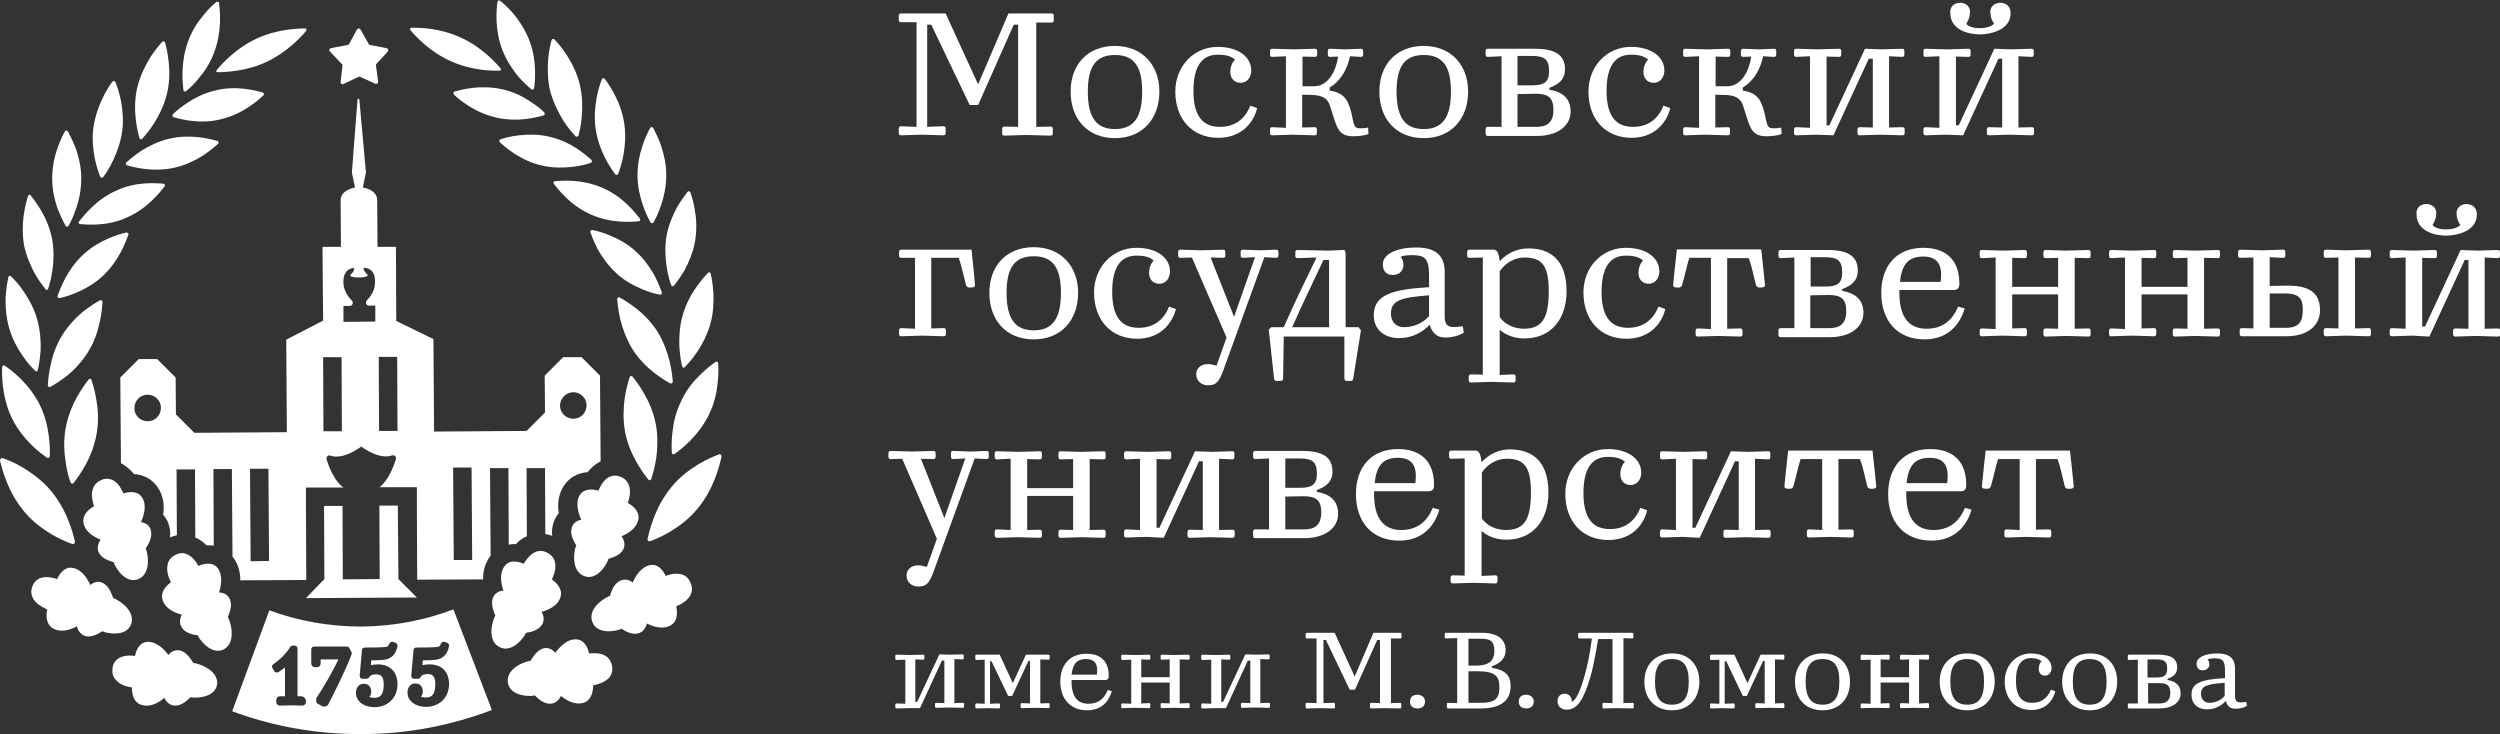 <?xml version="1.0" encoding="UTF-8"?> <!-- Generator: Adobe Illustrator 26.0.2, SVG Export Plug-In . SVG Version: 6.00 Build 0) --> <svg xmlns="http://www.w3.org/2000/svg" xmlns:xlink="http://www.w3.org/1999/xlink" id="Layer_1" x="0px" y="0px" viewBox="0 0 800 235" style="enable-background:new 0 0 800 235;" xml:space="preserve"><rect x="0" y="0" width="800" height="235" fill="#333333" stroke="none"/> <style type="text/css"> .st0{fill:#FFFFFF;} </style> <g> <path class="st0" d="M298,7.9h-1.3v32.7l5.1-0.2c0.6,0,0.8,0.2,0.8,0.8v1.3c0,0.6-0.2,0.8-0.8,0.8l-6.7-0.2l-6.7,0.2 c-0.6,0-0.8-0.2-0.8-0.8v-1.3c0-0.6,0.2-0.8,0.8-0.8l4.9,0.2V7.1h-4.9c-0.6,0-0.8-0.2-0.8-0.8V5.1c0-0.6,0.2-0.8,0.9-0.8h14.1 l10.4,22.7l9.7-22.7h13.7c0.6,0,0.8,0.2,0.8,0.8v1.3c0,0.6-0.2,0.8-0.8,0.8h-4.8v33.4l4.5-0.1c0.6,0,0.8,0.2,0.8,0.8v1.3 c0,0.6-0.2,0.8-0.8,0.8l-7.6-0.2l-7,0.2c-0.6,0-0.8-0.2-0.8-0.8v-1.3c0-0.6,0.2-0.8,0.8-0.8l4.3,0.1V7.9h-1.4L313,33.6h-2.7 L298,7.9z"></path> <path class="st0" d="M371,29.3c0,8.7-5.4,14.9-14.2,14.9c-8.9,0-14.2-6.2-14.2-14.9c0-8.5,5.3-14.6,14.2-14.6 C365.6,14.7,371,20.9,371,29.3z M356.8,41.3c5.9,0,8.7-3.6,8.7-12c0-8.3-2.8-11.7-8.7-11.7c-5.9,0-8.7,3.4-8.7,11.7 C348.1,37.7,350.9,41.3,356.8,41.3z"></path> <path class="st0" d="M389.9,44.1c-8.3,0-13.8-5.9-13.8-14.8c0-8.1,5.9-14.3,13.6-14.3c6.4,0,10.7,3.1,10.7,7.6 c0,1.8-1.1,3.9-3.4,3.9c-2.1,0-3.3-1.5-3.3-3.5c0-1.4,0.5-3,1.5-3.9c-1-0.9-2.4-1.6-5.5-1.6c-4.8,0-7.8,3.3-7.8,11.6 c0,8.2,3.1,11.5,8.5,11.5c4.6,0,8-2.4,9.7-6.8l2.2,0.8C400.9,40.1,396.5,44.1,389.9,44.1z"></path> <path class="st0" d="M428.2,41.2c-0.6-1-1.3-3.1-2-5.4c-0.8-2.4-0.9-5.1-5.9-5.4l-3.6-0.1v10.5l3.9-0.1c0.6,0,0.8,0.2,0.8,0.8v1 c0,0.6-0.2,0.8-0.8,0.8l-7-0.2l-6.4,0.2c-0.6,0-0.8-0.2-0.8-0.8v-1c0-0.6,0.2-0.8,0.8-0.8l4.3,0.2V18l-4.3,0.2 c-0.6,0-0.8-0.2-0.8-0.8v-1c0-0.6,0.2-0.8,0.8-0.8l6.8,0.2l6.7-0.2c0.6,0,0.8,0.2,0.8,0.8v1c0,0.6-0.2,0.8-0.8,0.8l-3.9-0.1v9.5 h3.7c4.7,0,7.1-5.2,7.7-9.5l-2.5,0.1c-0.6,0-0.8-0.2-0.8-0.8v-1c0-0.6,0.2-0.8,0.8-0.8l4.9,0.2l4.8-0.2c0.6,0,0.8,0.2,0.8,0.8v1 c0,0.6-0.2,0.8-0.8,0.8l-3.4-0.2c-0.8,3.9-2.9,7.9-6.5,10V29c3.2,0.4,5,1.9,5.9,4c1.9,4.3,1.2,7.8,3.2,8c0.5,0.1,2.2,0.1,3.2-0.2 l0.1,2.1c-1.3,0.5-3.2,0.7-4.9,0.7C430.1,43.6,429,42.5,428.2,41.2z"></path> <path class="st0" d="M469.8,29.3c0,8.7-5.4,14.9-14.2,14.9c-8.9,0-14.2-6.2-14.2-14.9c0-8.5,5.3-14.6,14.2-14.6 C464.4,14.7,469.8,20.9,469.8,29.3z M455.6,41.3c5.9,0,8.7-3.6,8.7-12c0-8.3-2.8-11.7-8.7-11.7c-5.9,0-8.7,3.4-8.7,11.7 C446.9,37.7,449.7,41.3,455.6,41.3z"></path> <path class="st0" d="M475.4,41.4c0-0.6,0.2-0.8,0.8-0.8h4.3V18l-4.3,0.2c-0.6,0-0.8-0.2-0.8-0.8v-1c0-0.6,0.2-0.8,0.8-0.8h14.9 c6.6,0,9.7,2,9.7,6.6c0,3.1-1.9,4.8-5,5.9v0.6c4.3,0.7,6.8,2.9,6.8,7c0,4.6-4.2,7.8-10.8,7.8h-15.6c-0.6,0-0.8-0.2-0.8-0.8V41.4z M490.7,27.3c3.1-0.1,5-0.8,5-4.5c0-3.8-1.4-4.9-5.6-4.9h-4.5v9.4L490.7,27.3z M491.7,40.6c3.1,0,5.4-1.2,5.4-5.4 c0-3.9-1.6-5.2-5.6-5.2l-5.9,0.1v10.5H491.7z"></path> <path class="st0" d="M522.1,44.1c-8.3,0-13.8-5.9-13.8-14.8c0-8.1,5.9-14.3,13.6-14.3c6.4,0,10.7,3.1,10.7,7.6 c0,1.8-1.1,3.9-3.4,3.9c-2.1,0-3.3-1.5-3.3-3.5c0-1.4,0.5-3,1.5-3.9c-1-0.9-2.4-1.6-5.5-1.6c-4.8,0-7.8,3.3-7.8,11.6 c0,8.2,3.1,11.5,8.5,11.5c4.6,0,8-2.4,9.7-6.8l2.2,0.8C533.1,40.1,528.7,44.1,522.1,44.1z"></path> <path class="st0" d="M560.4,41.2c-0.6-1-1.3-3.1-2-5.4c-0.8-2.4-0.9-5.1-5.9-5.4l-3.6-0.1v10.5l3.9-0.1c0.6,0,0.8,0.2,0.8,0.8v1 c0,0.6-0.2,0.8-0.8,0.8l-7-0.2l-6.4,0.2c-0.6,0-0.8-0.2-0.8-0.8v-1c0-0.6,0.2-0.8,0.8-0.8l4.3,0.2V18l-4.3,0.2 c-0.6,0-0.8-0.2-0.8-0.8v-1c0-0.6,0.2-0.8,0.8-0.8l6.8,0.2l6.7-0.2c0.6,0,0.8,0.2,0.8,0.8v1c0,0.6-0.2,0.8-0.8,0.8l-3.9-0.1v9.5 h3.7c4.7,0,7.1-5.2,7.7-9.5l-2.5,0.1c-0.6,0-0.8-0.2-0.8-0.8v-1c0-0.6,0.2-0.8,0.8-0.8l4.9,0.2l4.8-0.2c0.6,0,0.8,0.2,0.8,0.8v1 c0,0.6-0.2,0.8-0.8,0.8l-3.4-0.2c-0.8,3.9-2.9,7.9-6.5,10V29c3.2,0.4,5,1.9,5.9,4c1.9,4.3,1.2,7.8,3.2,8c0.5,0.1,2.2,0.1,3.2-0.2 l0.1,2.1c-1.3,0.5-3.2,0.7-4.9,0.7C562.3,43.6,561.2,42.5,560.4,41.2z"></path> <path class="st0" d="M581.3,43.1l-6.4,0.2c-0.6,0-0.8-0.2-0.8-0.8v-1c0-0.6,0.2-0.8,0.8-0.8l4.3,0.2V18l-4.3,0.2 c-0.6,0-0.8-0.2-0.8-0.8v-1c0-0.6,0.2-0.8,0.8-0.8l6.8,0.2l6.7-0.2c0.6,0,0.8,0.2,0.8,0.8v1c0,0.6-0.2,0.8-0.8,0.8l-3.9-0.1v22h0.9 l11.4-24.5l5.4,0.2l6.4-0.2c0.6,0,0.8,0.2,0.8,0.8v1c0,0.6-0.2,0.8-0.8,0.8l-4.1-0.2v22.8l4.2-0.1c0.6,0,0.8,0.2,0.8,0.8v1 c0,0.6-0.2,0.8-0.8,0.8l-7.1-0.2l-6.4,0.2c-0.6,0-0.8-0.2-0.8-0.8v-1c0-0.6,0.2-0.8,0.8-0.8l4.1,0.1v-22H598l-11.3,24.5L581.3,43.1 z"></path> <path class="st0" d="M622.7,43.1l-6.4,0.2c-0.6,0-0.8-0.2-0.8-0.8v-1c0-0.6,0.2-0.8,0.8-0.8l4.3,0.2V18l-4.3,0.2 c-0.6,0-0.8-0.2-0.8-0.8v-1c0-0.6,0.2-0.8,0.8-0.8l6.8,0.2l6.7-0.2c0.6,0,0.8,0.2,0.8,0.8v1c0,0.6-0.2,0.8-0.8,0.8l-3.9-0.1v22h0.9 l11.4-24.5l5.4,0.2l6.4-0.2c0.6,0,0.8,0.2,0.8,0.8v1c0,0.6-0.2,0.8-0.8,0.8l-4.1-0.2v22.8l4.2-0.1c0.6,0,0.8,0.2,0.8,0.8v1 c0,0.6-0.2,0.8-0.8,0.8l-7.1-0.2l-6.4,0.2c-0.6,0-0.8-0.2-0.8-0.8v-1c0-0.6,0.2-0.8,0.8-0.8l4.1,0.1v-22h-1.2l-11.3,24.5 L622.7,43.1z M627.3,0.9c1.9,0,3.1,1.3,3.1,2.8c0,1.7-0.4,2.6-1.2,3.9c0.6,0.8,2,1.4,4.3,1.4c2.6,0,3.9-0.7,4.6-1.4 c-0.8-1.3-1.2-2.2-1.2-3.9c0-1.4,1.2-2.8,3.1-2.8c2.4,0,3.4,1.6,3.4,3.3c0,5.4-6.4,6.8-9.9,6.8c-3.5,0-9.4-1.4-9.4-6.8 C623.9,2.6,624.9,0.9,627.3,0.9z"></path> <path class="st0" d="M312,91.2c0,0.4-0.2,0.8-1.1,0.8h-0.8c-0.6,0-0.9-0.4-1-0.9c-0.9-3.5-1.5-6.3-2.3-8.6H298v22.6l3.9-0.1 c0.6,0,0.8,0.2,0.8,0.8v1c0,0.6-0.2,0.8-0.8,0.8l-7-0.2l-6.4,0.2c-0.6,0-0.8-0.2-0.8-0.8v-1c0-0.6,0.2-0.8,0.8-0.8l4.3,0.2V82.5 h-4.3c-0.6,0-0.8-0.2-0.8-0.8v-1c0-0.6,0.2-0.8,0.8-0.8h22.4C311.2,82.9,312,90.6,312,91.2z"></path> <path class="st0" d="M345,93.7c0,8.7-5.4,14.9-14.2,14.9c-8.9,0-14.2-6.2-14.2-14.9c0-8.5,5.3-14.6,14.2-14.6 C339.6,79.1,345,85.3,345,93.7z M330.8,105.7c5.9,0,8.7-3.6,8.7-12c0-8.3-2.8-11.7-8.7-11.7c-5.9,0-8.7,3.4-8.7,11.7 C322.1,102.1,324.9,105.7,330.8,105.7z"></path> <path class="st0" d="M363.9,108.4c-8.3,0-13.8-5.9-13.8-14.8c0-8.1,5.9-14.3,13.6-14.3c6.4,0,10.7,3.1,10.7,7.6 c0,1.8-1.1,3.9-3.4,3.9c-2.1,0-3.3-1.5-3.3-3.5c0-1.4,0.5-3,1.5-3.9c-1-0.9-2.4-1.6-5.5-1.6c-4.8,0-7.8,3.3-7.8,11.6 c0,8.2,3.1,11.5,8.5,11.5c4.6,0,8-2.4,9.7-6.8l2.2,0.8C374.8,104.5,370.4,108.4,363.9,108.4z"></path> <path class="st0" d="M382.8,119.8c0-2.1,1.6-3.3,3.8-3.3c0.5,0,1.2,0.1,2.7,0.5l3.2-9l-11.1-25.6l-3.6,0.1c-0.6,0-0.8-0.2-0.8-0.8 v-1c0-0.6,0.2-0.8,0.8-0.8l6.8,0.2l6.7-0.2c0.6,0,0.8,0.2,0.8,0.8v1c0,0.6-0.2,0.8-0.8,0.8l-3.9-0.1l7.5,19l6.7-19.1l-3.8,0.2 c-0.6,0-0.8-0.2-0.8-0.8v-1c0-0.6,0.2-0.8,0.8-0.8l5.4,0.2l5.1-0.2c0.6,0,0.8,0.2,0.8,0.8v1c0,0.6-0.2,0.8-0.8,0.8l-3.7-0.2 l-13,35.8c-1.3,3.5-2,5.2-5.1,5.2C384.6,123.3,382.8,122,382.8,119.8z"></path> <path class="st0" d="M430.5,104.7h4.2l0.8,1l-2.5,15.6c-0.1,0.4-0.3,0.6-0.8,0.6H431c-0.5,0-0.8-0.3-0.8-0.8v-13.4h-19.4l-0.2,13.3 c0,0.6-0.3,0.9-0.9,0.9h-1c-0.7,0-1-0.2-1-0.8l-1.7-15.6l0.8-0.8h4c3.5-8,7.1-15.3,10.5-22.3l-6,0.2c-0.6,0-0.8-0.2-0.8-0.8v-1 c0-0.6,0.2-0.8,0.8-0.8l10.1,0.2l4.3-0.2c0.6-0.1,0.8,0.2,0.8,0.8h0.1V104.7z M425.3,104.7V83.2h-1.8c-3.2,6.8-6.7,14-10,21.5 H425.3z"></path> <path class="st0" d="M457.3,91.9V88c0-5-1.3-6.1-4.2-6.3c-1.6-0.1-3.8-0.1-4.9,0.5c0.8,0.9,0.9,1.9,0.9,2.7c0,1.6-1.3,3.1-3.4,3.1 c-2.4,0-3.2-1.7-3.2-3.4c0-3,3.8-5.4,10.8-5.4c6.1,0,9,2.6,9,7.8v14.4c0,3.8,2.4,3.4,5.8,3l0.3,2.1c-1.4,0.8-3.4,1.5-6,1.5 c-2.9,0-4.3-1.9-4.9-4.1c-2.5,2.6-5.7,4.3-9.9,4.3s-8-2.4-8-7.4C439.7,94.4,445.3,92.6,457.3,91.9z M449.3,104.7 c2.5,0,5.6-0.9,8-3.5v-6.7c-9.3,0.7-12.2,1.7-12.2,5.9C445.1,103.2,447,104.7,449.3,104.7z"></path> <path class="st0" d="M501.3,93.2c0,8.7-4.8,15.1-13.5,15.1c-3.1,0-5.9-1-7.9-2.8V120l4.3-0.2c0.6,0,0.8,0.2,0.8,0.8v1 c0,0.6-0.2,0.8-0.8,0.8l-7-0.2l-6.4,0.2c-0.6,0-0.8-0.2-0.8-0.8v-1c0-0.6,0.2-0.8,0.8-0.8l3.7,0.1V82.4l-4.2,0.1 c-0.6,0-0.8-0.2-0.8-0.8v-1c0-0.6,0.2-0.8,0.8-0.8h7.7c1.4,0,1.7,2,1.9,3.7c2.3-2.5,5.5-4.1,9-4.1 C496.5,79.4,501.3,83.6,501.3,93.2z M487.6,105.2c6.1,0,8-3.7,8-12.1c0-8.3-2.3-10.7-7.8-10.7c-3,0-6,1.6-7.9,4.4v14.7 C481.7,104,484.8,105.2,487.6,105.2z"></path> <path class="st0" d="M520.5,108.4c-8.3,0-13.8-5.9-13.8-14.8c0-8.1,5.9-14.3,13.6-14.3c6.4,0,10.7,3.1,10.7,7.6 c0,1.8-1.1,3.9-3.4,3.9c-2.1,0-3.3-1.5-3.3-3.5c0-1.4,0.5-3,1.5-3.9c-1-0.9-2.4-1.6-5.5-1.6c-4.8,0-7.8,3.3-7.8,11.6 c0,8.2,3.1,11.5,8.5,11.5c4.6,0,8-2.4,9.7-6.8l2.2,0.8C531.5,104.5,527,108.4,520.5,108.4z"></path> <path class="st0" d="M561.9,91.2c-0.9-3.5-1.4-6.3-2.3-8.6h-6.9v22.6l4.1-0.1c0.6,0,0.8,0.2,0.8,0.8v1c0,0.6-0.2,0.8-0.8,0.8 l-7-0.2l-6.4,0.2c-0.6,0-0.8-0.2-0.8-0.8v-1c0-0.6,0.2-0.8,0.8-0.8l4.1,0.2V82.5h-6.9c-0.8,2.3-1.3,5.2-2.3,8.6 c-0.1,0.5-0.5,0.9-1,0.9h-0.8c-0.9,0-1.1-0.4-1.1-0.8c0-0.6,0.9-8.3,1.2-11.4h27c0.3,3.1,1.2,10.8,1.2,11.4c0,0.4-0.2,0.8-1.1,0.8 H563C562.4,92,562,91.6,561.9,91.2z"></path> <path class="st0" d="M569.1,105.8c0-0.6,0.2-0.8,0.8-0.8h4.3V82.4l-4.3,0.2c-0.6,0-0.8-0.2-0.8-0.8v-1c0-0.6,0.2-0.8,0.8-0.8h14.9 c6.6,0,9.7,2,9.7,6.6c0,3.1-1.9,4.8-5,5.9v0.6c4.3,0.7,6.8,2.9,6.8,7c0,4.6-4.2,7.8-10.8,7.8h-15.6c-0.6,0-0.8-0.2-0.8-0.8V105.8z M584.5,91.7c3.1-0.1,5-0.8,5-4.5c0-3.8-1.4-4.9-5.6-4.9h-4.5v9.4L584.5,91.7z M585.4,105c3.1,0,5.4-1.2,5.4-5.4 c0-3.9-1.6-5.2-5.6-5.2l-5.9,0.1V105H585.4z"></path> <path class="st0" d="M607.8,93.7c0,8.2,3.4,11.5,8.7,11.5c5.2,0,8.3-2.8,10.1-7.1l2.1,0.6c-1.6,5.5-5.7,9.9-12.8,9.9 c-8.9,0-13.9-6.1-13.9-14.9c0-8.3,4.6-14.4,13.5-14.4c4.3,0,11.5,1.5,11.5,11.5c0,1.2-0.4,2-1.8,2h-17.4V93.7z M621,90.2 c0.8-6-1.4-8.1-5.6-8.1c-4.6,0-6.8,2.3-7.4,8.1H621z"></path> <path class="st0" d="M633.5,106.9v-1c0-0.6,0.2-0.8,0.8-0.8l4.3,0.2V82.4l-4.3,0.2c-0.6,0-0.8-0.2-0.8-0.8v-1 c0-0.6,0.2-0.8,0.8-0.8l6.8,0.2l6.7-0.2c0.6,0,0.8,0.2,0.8,0.8v1c0,0.6-0.2,0.8-0.8,0.8l-3.9-0.1v9.3h14.7v-9.3l-3.9,0.1 c-0.6,0-0.8-0.2-0.8-0.8v-1c0-0.6,0.2-0.8,0.8-0.8l6.4,0.2l7.1-0.2c0.6,0,0.8,0.2,0.8,0.8v1c0,0.6-0.2,0.8-0.8,0.8l-4.3-0.1v22.7 l4.3-0.1c0.6,0,0.8,0.2,0.8,0.8v1c0,0.6-0.2,0.8-0.8,0.8l-7.1-0.2l-6.4,0.2c-0.6,0-0.8-0.2-0.8-0.8v-1c0-0.6,0.2-0.8,0.8-0.8 l3.9,0.1V94.2h-14.7v10.9l3.9-0.1c0.6,0,0.8,0.2,0.8,0.8v1c0,0.6-0.2,0.8-0.8,0.8l-7-0.2l-6.4,0.2 C633.8,107.7,633.5,107.4,633.5,106.9z"></path> <path class="st0" d="M674.9,106.9v-1c0-0.6,0.2-0.8,0.8-0.8l4.3,0.2V82.4l-4.3,0.2c-0.6,0-0.8-0.2-0.8-0.8v-1 c0-0.6,0.2-0.8,0.8-0.8l6.8,0.2l6.7-0.2c0.6,0,0.8,0.2,0.8,0.8v1c0,0.6-0.2,0.8-0.8,0.8l-3.9-0.1v9.3h14.7v-9.3l-3.9,0.1 c-0.6,0-0.8-0.2-0.8-0.8v-1c0-0.6,0.2-0.8,0.8-0.8l6.4,0.2l7.1-0.2c0.6,0,0.8,0.2,0.8,0.8v1c0,0.6-0.2,0.8-0.8,0.8l-4.3-0.1v22.7 l4.3-0.1c0.6,0,0.8,0.2,0.8,0.8v1c0,0.6-0.2,0.8-0.8,0.8l-7.1-0.2l-6.4,0.2c-0.6,0-0.8-0.2-0.8-0.8v-1c0-0.6,0.2-0.8,0.8-0.8 l3.9,0.1V94.2h-14.7v10.9l3.9-0.1c0.6,0,0.8,0.2,0.8,0.8v1c0,0.6-0.2,0.8-0.8,0.8l-7-0.2l-6.4,0.2 C675.1,107.7,674.9,107.4,674.9,106.9z"></path> <path class="st0" d="M732.4,91.4c7.5,0.1,10,3,10,7.9c0,4.6-3.6,8.3-10.8,8.3h-14.1c-0.6,0-0.8-0.2-0.8-0.8v-1 c0-0.6,0.2-0.8,0.8-0.8l3.6,0.1V82.4l-4.1,0.1c-0.6,0-0.8-0.2-0.8-0.8v-1c0-0.6,0.2-0.8,0.8-0.8l6.8,0.2l6.7-0.2 c0.6,0,0.8,0.2,0.8,0.8v1c0,0.6-0.2,0.8-0.8,0.8l-4.2-0.2v9.2l5.9-0.1H732.4z M731.5,104.9c4.4,0,5.4-2.2,5.4-5.9 c0-3.4-1.2-5.1-5.6-5.1h-5v11H731.5z M743.6,105.8c0-0.6,0.2-0.8,0.8-0.8l3.9,0.1V82.4l-3.9,0.1c-0.6,0-0.8-0.2-0.8-0.8v-1 c0-0.6,0.2-0.8,0.8-0.8l6.4,0.2l7.1-0.2c0.6,0,0.8,0.2,0.8,0.8v1c0,0.6-0.2,0.8-0.8,0.8l-4.3-0.1v22.7l4.3-0.1 c0.6,0,0.8,0.2,0.8,0.8v1c0,0.6-0.2,0.8-0.8,0.8l-7.1-0.2l-6.4,0.2c-0.6,0-0.8-0.2-0.8-0.8V105.8z"></path> <path class="st0" d="M771.9,107.4l-6.4,0.2c-0.6,0-0.8-0.2-0.8-0.8v-1c0-0.6,0.2-0.8,0.8-0.8l4.3,0.2V82.4l-4.3,0.2 c-0.6,0-0.8-0.2-0.8-0.8v-1c0-0.6,0.2-0.8,0.8-0.8l6.8,0.2l6.7-0.2c0.6,0,0.8,0.2,0.8,0.8v1c0,0.6-0.2,0.8-0.8,0.8l-3.9-0.1v22h0.9 l11.4-24.5l5.4,0.2l6.4-0.2c0.6,0,0.8,0.2,0.8,0.8v1c0,0.6-0.2,0.8-0.8,0.8l-4.1-0.2v22.8l4.2-0.1c0.6,0,0.8,0.2,0.8,0.8v1 c0,0.6-0.2,0.8-0.8,0.8l-7.1-0.2l-6.4,0.2c-0.6,0-0.8-0.2-0.8-0.8v-1c0-0.6,0.2-0.8,0.8-0.8l4.1,0.1v-22h-1.2l-11.3,24.5 L771.9,107.4z M776.5,65.3c1.9,0,3.1,1.3,3.1,2.8c0,1.7-0.4,2.6-1.2,3.9c0.6,0.8,2,1.4,4.3,1.4c2.6,0,3.9-0.7,4.6-1.4 c-0.8-1.3-1.2-2.2-1.2-3.9c0-1.4,1.2-2.8,3.1-2.8c2.4,0,3.4,1.6,3.4,3.3c0,5.4-6.4,6.8-9.9,6.8c-3.5,0-9.4-1.4-9.4-6.8 C773.1,66.9,774.1,65.3,776.5,65.3z"></path> <path class="st0" d="M290.1,184.2c0-2.1,1.6-3.3,3.8-3.3c0.5,0,1.2,0.1,2.7,0.5l3.2-9l-11.1-25.6l-3.6,0.1c-0.6,0-0.8-0.2-0.8-0.8 v-1c0-0.6,0.2-0.8,0.8-0.8l6.8,0.2l6.7-0.2c0.6,0,0.8,0.2,0.8,0.8v1c0,0.6-0.2,0.8-0.8,0.8l-3.9-0.1l7.5,19l6.7-19.1l-3.8,0.2 c-0.6,0-0.8-0.2-0.8-0.8v-1c0-0.6,0.2-0.8,0.8-0.8l5.4,0.2l5.1-0.2c0.6,0,0.8,0.2,0.8,0.8v1c0,0.6-0.2,0.8-0.8,0.8l-3.7-0.2 l-13,35.8c-1.3,3.5-2,5.2-5.1,5.2C291.9,187.7,290.1,186.4,290.1,184.2z"></path> <path class="st0" d="M318.3,171.2v-1c0-0.6,0.2-0.8,0.8-0.8l4.3,0.2v-22.8l-4.3,0.2c-0.6,0-0.8-0.2-0.8-0.8v-1 c0-0.6,0.2-0.8,0.8-0.8l6.8,0.2l6.7-0.2c0.6,0,0.8,0.2,0.8,0.8v1c0,0.6-0.2,0.8-0.8,0.8l-3.9-0.1v9.3h14.7v-9.3l-3.9,0.1 c-0.6,0-0.8-0.2-0.8-0.8v-1c0-0.6,0.2-0.8,0.8-0.8l6.4,0.2l7.1-0.2c0.6,0,0.8,0.2,0.8,0.8v1c0,0.6-0.2,0.8-0.8,0.8l-4.3-0.1v22.7 l4.3-0.1c0.6,0,0.8,0.2,0.8,0.8v1c0,0.6-0.2,0.8-0.8,0.8l-7.1-0.2l-6.4,0.2c-0.6,0-0.8-0.2-0.8-0.8v-1c0-0.6,0.2-0.8,0.8-0.8 l3.9,0.1v-10.9h-14.7v10.9l3.9-0.1c0.6,0,0.8,0.2,0.8,0.8v1c0,0.6-0.2,0.8-0.8,0.8l-7-0.2l-6.4,0.2 C318.5,172.1,318.3,171.8,318.3,171.2z"></path> <path class="st0" d="M366.9,171.8l-6.4,0.2c-0.6,0-0.8-0.2-0.8-0.8v-1c0-0.6,0.2-0.8,0.8-0.8l4.3,0.2v-22.8l-4.3,0.2 c-0.6,0-0.8-0.2-0.8-0.8v-1c0-0.6,0.2-0.8,0.8-0.8l6.8,0.2l6.7-0.2c0.6,0,0.8,0.2,0.8,0.8v1c0,0.6-0.2,0.8-0.8,0.8l-3.9-0.1v22h0.9 l11.4-24.5l5.4,0.2l6.4-0.2c0.6,0,0.8,0.2,0.8,0.8v1c0,0.6-0.2,0.8-0.8,0.8l-4.1-0.2v22.8l4.2-0.1c0.6,0,0.8,0.2,0.8,0.8v1 c0,0.6-0.2,0.8-0.8,0.8l-7.1-0.2l-6.4,0.2c-0.6,0-0.8-0.2-0.8-0.8v-1c0-0.6,0.2-0.8,0.8-0.8l4.1,0.1v-22h-1.2l-11.3,24.5 L366.9,171.8z"></path> <path class="st0" d="M401,170.2c0-0.6,0.2-0.8,0.8-0.8h4.3v-22.7l-4.3,0.2c-0.6,0-0.8-0.2-0.8-0.8v-1c0-0.6,0.2-0.8,0.8-0.8h14.9 c6.6,0,9.7,2,9.7,6.6c0,3.1-1.9,4.8-5,5.9v0.6c4.3,0.7,6.8,2.9,6.8,7c0,4.6-4.2,7.8-10.8,7.8h-15.6c-0.6,0-0.8-0.2-0.8-0.8V170.2z M416.4,156.1c3.1-0.1,5-0.8,5-4.5c0-3.8-1.4-4.9-5.6-4.9h-4.5v9.4L416.4,156.1z M417.4,169.4c3.1,0,5.4-1.2,5.4-5.4 c0-3.9-1.6-5.2-5.6-5.2l-5.9,0.1v10.5H417.4z"></path> <path class="st0" d="M439.7,158.1c0,8.2,3.4,11.5,8.7,11.5c5.2,0,8.3-2.8,10.1-7.1l2.1,0.6c-1.6,5.5-5.7,9.9-12.8,9.9 c-8.9,0-13.9-6.1-13.9-14.9c0-8.3,4.6-14.4,13.5-14.4c4.3,0,11.5,1.5,11.5,11.5c0,1.2-0.4,2-1.8,2h-17.4V158.1z M452.9,154.6 c0.8-6-1.4-8.1-5.6-8.1c-4.6,0-6.8,2.3-7.4,8.1H452.9z"></path> <path class="st0" d="M495.5,157.6c0,8.7-4.8,15.1-13.5,15.1c-3.1,0-5.9-1-7.9-2.8v14.4l4.3-0.2c0.6,0,0.8,0.2,0.8,0.8v1 c0,0.6-0.2,0.8-0.8,0.8l-7-0.2l-6.4,0.2c-0.6,0-0.8-0.2-0.8-0.8v-1c0-0.6,0.2-0.8,0.8-0.8l3.7,0.1v-37.5l-4.2,0.1 c-0.6,0-0.8-0.2-0.8-0.8v-1c0-0.6,0.2-0.8,0.8-0.8h7.7c1.4,0,1.7,2,1.9,3.7c2.3-2.5,5.5-4.1,9-4.1 C490.7,143.8,495.5,148,495.5,157.6z M481.9,169.6c6.1,0,8-3.7,8-12.1c0-8.3-2.3-10.7-7.8-10.7c-3,0-6,1.6-7.9,4.4v14.7 C475.9,168.4,479,169.6,481.9,169.6z"></path> <path class="st0" d="M514.7,172.8c-8.3,0-13.8-5.9-13.8-14.8c0-8.1,5.9-14.3,13.6-14.3c6.4,0,10.7,3.1,10.7,7.6 c0,1.8-1.1,3.9-3.4,3.9c-2.1,0-3.3-1.5-3.3-3.5c0-1.4,0.5-3,1.5-3.9c-1-0.9-2.4-1.6-5.5-1.6c-4.8,0-7.8,3.3-7.8,11.6 c0,8.2,3.1,11.5,8.5,11.5c4.6,0,8-2.4,9.7-6.8l2.2,0.8C525.7,168.9,521.3,172.8,514.7,172.8z"></path> <path class="st0" d="M538.4,171.8l-6.4,0.2c-0.6,0-0.8-0.2-0.8-0.8v-1c0-0.6,0.2-0.8,0.8-0.8l4.3,0.2v-22.8l-4.3,0.2 c-0.6,0-0.8-0.2-0.8-0.8v-1c0-0.6,0.2-0.8,0.8-0.8l6.8,0.2l6.7-0.2c0.6,0,0.8,0.2,0.8,0.8v1c0,0.6-0.2,0.8-0.8,0.8l-3.9-0.1v22h0.9 l11.4-24.5l5.4,0.2l6.4-0.2c0.6,0,0.8,0.2,0.8,0.8v1c0,0.6-0.2,0.8-0.8,0.8l-4.1-0.2v22.8l4.2-0.1c0.6,0,0.8,0.2,0.8,0.8v1 c0,0.6-0.2,0.8-0.8,0.8l-7.1-0.2l-6.4,0.2c-0.6,0-0.8-0.2-0.8-0.8v-1c0-0.6,0.2-0.8,0.8-0.8l4.1,0.1v-22h-1.2l-11.3,24.5 L538.4,171.8z"></path> <path class="st0" d="M597.5,155.5c-0.9-3.5-1.4-6.3-2.3-8.6h-6.9v22.6l4.1-0.1c0.6,0,0.8,0.2,0.8,0.8v1c0,0.6-0.2,0.8-0.8,0.8 l-7-0.2l-6.4,0.2c-0.6,0-0.8-0.2-0.8-0.8v-1c0-0.6,0.2-0.8,0.8-0.8l4.1,0.2v-22.7h-6.9c-0.8,2.3-1.3,5.2-2.3,8.6 c-0.1,0.5-0.5,0.9-1,0.9h-0.8c-0.9,0-1.1-0.4-1.1-0.8c0-0.6,0.9-8.3,1.2-11.4h27c0.3,3.1,1.2,10.8,1.2,11.4c0,0.4-0.2,0.8-1.1,0.8 h-0.8C598,156.4,597.6,156,597.5,155.5z"></path> <path class="st0" d="M610,158.1c0,8.2,3.4,11.5,8.7,11.5c5.2,0,8.3-2.8,10.1-7.1l2.1,0.6c-1.6,5.5-5.7,9.9-12.8,9.9 c-8.9,0-13.9-6.1-13.9-14.9c0-8.3,4.6-14.4,13.5-14.4c4.3,0,11.5,1.5,11.5,11.5c0,1.2-0.4,2-1.8,2H610V158.1z M623.1,154.6 c0.8-6-1.4-8.1-5.6-8.1c-4.6,0-6.8,2.3-7.4,8.1H623.1z"></path> <path class="st0" d="M660.7,155.5c-0.9-3.5-1.4-6.3-2.3-8.6h-6.9v22.6l4.1-0.1c0.6,0,0.8,0.2,0.8,0.8v1c0,0.6-0.2,0.8-0.8,0.8 l-7-0.2l-6.4,0.2c-0.6,0-0.8-0.2-0.8-0.8v-1c0-0.6,0.2-0.8,0.8-0.8l4.1,0.2v-22.7h-6.9c-0.8,2.3-1.3,5.2-2.3,8.6 c-0.1,0.5-0.5,0.9-1,0.9h-0.8c-0.9,0-1.1-0.4-1.1-0.8c0-0.6,0.9-8.3,1.2-11.4h27c0.3,3.1,1.2,10.8,1.2,11.4c0,0.4-0.2,0.8-1.1,0.8 h-0.8C661.1,156.4,660.8,156,660.7,155.5z"></path> <path class="st0" d="M291,226.6l-4,0.1c-0.4,0-0.5-0.1-0.5-0.5v-0.6c0-0.4,0.1-0.5,0.5-0.5l2.7,0.1v-14.1l-2.7,0.1 c-0.4,0-0.5-0.1-0.5-0.5V210c0-0.4,0.1-0.5,0.5-0.5l4.2,0.1l4.1-0.1c0.4,0,0.5,0.1,0.5,0.5v0.6c0,0.4-0.1,0.5-0.5,0.5l-2.4-0.1 v13.6h0.6l7.1-15.2l3.3,0.1l4-0.1c0.4,0,0.5,0.1,0.5,0.5v0.6c0,0.4-0.1,0.5-0.5,0.5l-2.5-0.1v14.1l2.6-0.1c0.4,0,0.5,0.1,0.5,0.5 v0.6c0,0.4-0.1,0.5-0.5,0.5l-4.4-0.1l-3.9,0.1c-0.4,0-0.5-0.1-0.5-0.5v-0.6c0-0.4,0.1-0.5,0.5-0.5l2.5,0.1v-13.6h-0.8l-7,15.2 L291,226.6z"></path> <path class="st0" d="M317.3,211.6h-0.5v13.6l2.7-0.1c0.4,0,0.5,0.1,0.5,0.5v0.6c0,0.4-0.1,0.5-0.5,0.5l-3.6-0.1l-3.3,0.1 c-0.4,0-0.5-0.1-0.5-0.5v-0.6c0-0.4,0.1-0.5,0.5-0.5l2.5,0.1v-14.1l-2.5,0.1c-0.4,0-0.5-0.1-0.5-0.5V210c0-0.4,0.1-0.5,0.5-0.5h7.3 l4.2,9.1l4.2-9.1h7.1c0.4,0,0.5,0.1,0.5,0.5v0.6c0,0.4-0.1,0.5-0.5,0.5l-2.5-0.1v14.1l2.5-0.1c0.4,0,0.5,0.1,0.5,0.5v0.6 c0,0.4-0.1,0.5-0.5,0.5l-4.3-0.1l-4,0.1c-0.4,0-0.5-0.1-0.5-0.5v-0.6c0-0.4,0.1-0.5,0.5-0.5l2.5,0.1v-13.6h-0.5l-5.2,11.2h-1.3 L317.3,211.6z"></path> <path class="st0" d="M342.9,218.1c0,5.1,2.1,7.1,5.4,7.1c3.2,0,5.1-1.7,6.2-4.4l1.3,0.4c-1,3.4-3.5,6.1-7.9,6.1 c-5.5,0-8.6-3.8-8.6-9.2c0-5.1,2.8-8.9,8.4-8.9c2.7,0,7.1,0.9,7.1,7.1c0,0.8-0.3,1.3-1.1,1.3h-10.8V218.1z M351,215.9 c0.5-3.7-0.9-5-3.5-5c-2.8,0-4.2,1.4-4.6,5H351z"></path> <path class="st0" d="M358.8,226.2v-0.6c0-0.4,0.1-0.5,0.5-0.5l2.7,0.1v-14.1l-2.7,0.1c-0.4,0-0.5-0.1-0.5-0.5V210 c0-0.4,0.1-0.5,0.5-0.5l4.2,0.1l4.1-0.1c0.4,0,0.5,0.1,0.5,0.5v0.6c0,0.4-0.1,0.5-0.5,0.5l-2.4-0.1v5.7h9.1v-5.7l-2.4,0.1 c-0.4,0-0.5-0.1-0.5-0.5V210c0-0.4,0.1-0.5,0.5-0.5l3.9,0.1l4.4-0.1c0.4,0,0.5,0.1,0.5,0.5v0.6c0,0.4-0.1,0.5-0.5,0.5l-2.7-0.1 v14.1l2.7-0.1c0.4,0,0.5,0.1,0.5,0.5v0.6c0,0.4-0.1,0.5-0.5,0.5l-4.4-0.1l-3.9,0.1c-0.4,0-0.5-0.1-0.5-0.5v-0.6 c0-0.4,0.1-0.5,0.5-0.5l2.4,0.1v-6.7h-9.1v6.7l2.4-0.1c0.4,0,0.5,0.1,0.5,0.5v0.6c0,0.4-0.1,0.5-0.5,0.5l-4.3-0.1l-4,0.1 C358.9,226.7,358.8,226.6,358.8,226.2z"></path> <path class="st0" d="M388.9,226.6l-4,0.1c-0.4,0-0.5-0.1-0.5-0.5v-0.6c0-0.4,0.1-0.5,0.5-0.5l2.7,0.1v-14.1l-2.7,0.1 c-0.4,0-0.5-0.1-0.5-0.5V210c0-0.4,0.1-0.5,0.5-0.5l4.2,0.1l4.1-0.1c0.4,0,0.5,0.1,0.5,0.5v0.6c0,0.4-0.1,0.5-0.5,0.5l-2.4-0.1 v13.6h0.6l7.1-15.2l3.3,0.1l4-0.1c0.4,0,0.5,0.1,0.5,0.5v0.6c0,0.4-0.1,0.5-0.5,0.5l-2.5-0.1v14.1l2.6-0.1c0.4,0,0.5,0.1,0.5,0.5 v0.6c0,0.4-0.1,0.5-0.5,0.5l-4.4-0.1l-3.9,0.1c-0.4,0-0.5-0.1-0.5-0.5v-0.6c0-0.4,0.1-0.5,0.5-0.5l2.5,0.1v-13.6h-0.8l-7,15.2 L388.9,226.6z"></path> <path class="st0" d="M424.3,204.8h-0.8V225l3.2-0.1c0.4,0,0.5,0.1,0.5,0.5v0.8c0,0.4-0.1,0.5-0.5,0.5l-4.2-0.1l-4.2,0.1 c-0.4,0-0.5-0.1-0.5-0.5v-0.8c0-0.4,0.1-0.5,0.5-0.5l3,0.1v-20.7h-3c-0.4,0-0.5-0.1-0.5-0.5v-0.8c0-0.4,0.1-0.5,0.5-0.5h8.8l6.4,14 l6-14h8.5c0.4,0,0.5,0.1,0.5,0.5v0.8c0,0.4-0.1,0.5-0.5,0.5h-2.9V225l2.8-0.1c0.4,0,0.5,0.1,0.5,0.5v0.8c0,0.4-0.1,0.5-0.5,0.5 l-4.7-0.1l-4.3,0.1c-0.4,0-0.5-0.1-0.5-0.5v-0.8c0-0.4,0.1-0.5,0.5-0.5l2.7,0.1v-20.2h-0.9l-7.1,15.9h-1.7L424.3,204.8z"></path> <path class="st0" d="M456,224.5c0,1.4-0.9,2.2-2.4,2.2c-1.6,0-2.4-0.9-2.4-2.2c0-1.3,0.8-2.2,2.4-2.2 C455.1,222.4,456,223.2,456,224.5z"></path> <path class="st0" d="M477.4,213.2v0.5c4.9,0.8,6,2.9,6,5.9c0,4.2-2.7,7.1-9.5,7.1h-10.4c-0.4,0-0.5-0.1-0.5-0.5v-0.8 c0-0.4,0.1-0.5,0.5-0.5l2.8,0.1v-20.8l-3.5,0.1c-0.4,0-0.5-0.1-0.5-0.5v-0.8c0-0.4,0.1-0.5,0.5-0.5h11.3c5.7,0,7.7,2.5,7.7,5.6 C481.8,210.8,479.8,212.4,477.4,213.2z M472.1,213c2,0,6.1-0.1,6.1-4.6c0-3.2-1.2-4-4.3-4h-4v8.6H472.1z M473.7,224.9 c4.2,0,6.1-0.9,6.1-4.9c0-3.6-1.2-5.2-7.1-5.2h-2.8v10.1H473.7z"></path> <path class="st0" d="M490.8,224.5c0,1.4-0.9,2.2-2.4,2.2c-1.6,0-2.4-0.9-2.4-2.2c0-1.3,0.8-2.2,2.4-2.2 C489.9,222.4,490.8,223.2,490.8,224.5z"></path> <path class="st0" d="M512.8,226.2v-0.8c0-0.4,0.1-0.5,0.5-0.5l2.7,0.1v-20.5l-4.6,0c-0.9,5.7-1.9,10.3-2.5,12.2 c-2.2,7.4-4.2,10.4-7.6,10.4c-1.8,0-2.9-1.2-2.9-2.8c0-1.3,0.9-2.3,2.2-2.3c1.9,0,2.4,1.5,2.4,2.6c1.3-0.6,2.6-3.1,4.1-8.5 c0.7-2.4,1.7-6.7,2.3-11.8l-3.9,0c-0.4,0-0.5-0.1-0.5-0.5v-0.8c0-0.4,0.1-0.5,0.5-0.5h16.7c0.4,0,0.5,0.1,0.5,0.5v0.8 c0,0.4-0.1,0.5-0.5,0.5l-2.7-0.1V225l2.8-0.1c0.4,0,0.5,0.1,0.5,0.5v0.8c0,0.4-0.1,0.5-0.5,0.5l-4.7-0.1l-4.3,0.1 C512.9,226.7,512.8,226.6,512.8,226.2z"></path> <path class="st0" d="M543.8,218.1c0,5.4-3.3,9.2-8.8,9.2c-5.5,0-8.8-3.8-8.8-9.2c0-5.2,3.3-9,8.8-9 C540.4,209,543.8,212.8,543.8,218.1z M535,225.5c3.7,0,5.4-2.2,5.4-7.4c0-5.2-1.8-7.2-5.4-7.2c-3.7,0-5.4,2.1-5.4,7.2 C529.6,223.3,531.3,225.5,535,225.5z"></path> <path class="st0" d="M552.4,211.6h-0.5v13.6l2.7-0.1c0.4,0,0.5,0.1,0.5,0.5v0.6c0,0.4-0.1,0.5-0.5,0.5l-3.6-0.1l-3.3,0.1 c-0.4,0-0.5-0.1-0.5-0.5v-0.6c0-0.4,0.1-0.5,0.5-0.5l2.5,0.1v-14.1l-2.5,0.1c-0.4,0-0.5-0.1-0.5-0.5V210c0-0.4,0.1-0.5,0.5-0.5h7.3 l4.2,9.1l4.2-9.1h7.1c0.4,0,0.5,0.1,0.5,0.5v0.6c0,0.4-0.1,0.5-0.5,0.5l-2.5-0.1v14.1l2.5-0.1c0.4,0,0.5,0.1,0.5,0.5v0.6 c0,0.4-0.1,0.5-0.5,0.5l-4.3-0.1l-4,0.1c-0.4,0-0.5-0.1-0.5-0.5v-0.6c0-0.4,0.1-0.5,0.5-0.5l2.5,0.1v-13.6h-0.5l-5.2,11.2h-1.3 L552.4,211.6z"></path> <path class="st0" d="M592,218.1c0,5.4-3.3,9.2-8.8,9.2c-5.5,0-8.8-3.8-8.8-9.2c0-5.2,3.3-9,8.8-9C588.7,209,592,212.8,592,218.1z M583.2,225.5c3.7,0,5.4-2.2,5.4-7.4c0-5.2-1.8-7.2-5.4-7.2c-3.7,0-5.4,2.1-5.4,7.2C577.8,223.3,579.6,225.5,583.2,225.5z"></path> <path class="st0" d="M595.4,226.2v-0.6c0-0.4,0.1-0.5,0.5-0.5l2.7,0.1v-14.1l-2.7,0.1c-0.4,0-0.5-0.1-0.5-0.5V210 c0-0.4,0.1-0.5,0.5-0.5l4.2,0.1l4.1-0.1c0.4,0,0.5,0.1,0.5,0.5v0.6c0,0.4-0.1,0.5-0.5,0.5l-2.4-0.1v5.7h9.1v-5.7l-2.4,0.1 c-0.4,0-0.5-0.1-0.5-0.5V210c0-0.4,0.1-0.5,0.5-0.5l3.9,0.1l4.4-0.1c0.4,0,0.5,0.1,0.5,0.5v0.6c0,0.4-0.1,0.5-0.5,0.5l-2.7-0.1 v14.1l2.7-0.1c0.4,0,0.5,0.1,0.5,0.5v0.6c0,0.4-0.1,0.5-0.5,0.5l-4.4-0.1l-3.9,0.1c-0.4,0-0.5-0.1-0.5-0.5v-0.6 c0-0.4,0.1-0.5,0.5-0.5l2.4,0.1v-6.7h-9.1v6.7l2.4-0.1c0.4,0,0.5,0.1,0.5,0.5v0.6c0,0.4-0.1,0.5-0.5,0.5l-4.3-0.1l-4,0.1 C595.6,226.7,595.4,226.6,595.4,226.2z"></path> <path class="st0" d="M638.3,218.1c0,5.4-3.3,9.2-8.8,9.2c-5.5,0-8.8-3.8-8.8-9.2c0-5.2,3.3-9,8.8-9 C635,209,638.3,212.8,638.3,218.1z M629.5,225.5c3.7,0,5.4-2.2,5.4-7.4c0-5.2-1.8-7.2-5.4-7.2c-3.7,0-5.4,2.1-5.4,7.2 C624.1,223.3,625.9,225.5,629.5,225.5z"></path> <path class="st0" d="M650,227.2c-5.2,0-8.5-3.7-8.5-9.2c0-5,3.6-8.9,8.4-8.9c3.9,0,6.6,1.9,6.6,4.7c0,1.1-0.7,2.4-2.1,2.4 c-1.3,0-2-0.9-2-2.2c0-0.9,0.3-1.8,0.9-2.4c-0.6-0.5-1.5-1-3.4-1c-2.9,0-4.8,2-4.8,7.2c0,5.1,1.9,7.1,5.2,7.1c2.9,0,4.9-1.5,6-4.2 l1.4,0.5C656.8,224.8,654.1,227.2,650,227.2z"></path> <path class="st0" d="M677.5,218.1c0,5.4-3.3,9.2-8.8,9.2c-5.5,0-8.8-3.8-8.8-9.2c0-5.2,3.3-9,8.8-9 C674.2,209,677.5,212.8,677.5,218.1z M668.7,225.5c3.7,0,5.4-2.2,5.4-7.4c0-5.2-1.8-7.2-5.4-7.2c-3.7,0-5.4,2.1-5.4,7.2 C663.3,223.3,665.1,225.5,668.7,225.5z"></path> <path class="st0" d="M680.9,225.6c0-0.4,0.1-0.5,0.5-0.5h2.7v-14l-2.7,0.1c-0.4,0-0.5-0.1-0.5-0.5V210c0-0.4,0.1-0.5,0.5-0.5h9.3 c4.1,0,6,1.3,6,4.1c0,1.9-1.2,3-3.1,3.6v0.4c2.7,0.4,4.2,1.8,4.2,4.3c0,2.8-2.6,4.8-6.7,4.8h-9.7c-0.4,0-0.5-0.1-0.5-0.5V225.6z M690.4,216.8c1.9-0.1,3.1-0.5,3.1-2.8c0-2.3-0.9-3-3.5-3h-2.8v5.8L690.4,216.8z M691.1,225.1c1.9,0,3.4-0.8,3.4-3.3 c0-2.4-1-3.2-3.4-3.2l-3.7,0v6.5H691.1z"></path> <path class="st0" d="M712,217v-2.4c0-3.1-0.8-3.8-2.6-3.9c-1-0.1-2.3,0-3,0.3c0.5,0.5,0.6,1.1,0.6,1.6c0,1-0.8,1.9-2.1,1.9 c-1.5,0-2-1.1-2-2.1c0-1.9,2.4-3.3,6.7-3.3c3.8,0,5.6,1.6,5.6,4.8v8.9c0,2.3,1.5,2.1,3.6,1.8l0.2,1.3c-0.9,0.5-2.1,0.9-3.7,0.9 c-1.8,0-2.7-1.1-3-2.5c-1.6,1.6-3.5,2.7-6.1,2.7s-4.9-1.5-4.9-4.6C701.1,218.5,704.6,217.4,712,217z M707,224.9 c1.6,0,3.5-0.6,4.9-2.2v-4.2c-5.7,0.4-7.6,1-7.6,3.6C704.4,224,705.6,224.9,707,224.9z"></path> </g> <path class="st0" d="M105.6,16.5c-0.4-0.4-0.2-1,0.4-1.1l5.2-1c0.2,0,0.4-0.2,0.5-0.3l2.5-4.6c0.2-0.5,0.9-0.5,1.2,0l2.6,4.6 c0.1,0.2,0.3,0.3,0.5,0.3l5.2,1c0.5,0.1,0.7,0.7,0.4,1.1l-3.6,3.9c-0.1,0.1-0.2,0.3-0.2,0.5l0.7,5.2c0.1,0.5-0.5,0.9-0.9,0.7 l-4.8-2.2c-0.2-0.1-0.4-0.1-0.6,0l-4.8,2.3c-0.5,0.2-1-0.2-0.9-0.7l0.6-5.2c0-0.2,0-0.4-0.2-0.5L105.6,16.5z M48.3,169.8 c-0.3-1.5-1.5-2.5-3.2-2.7c0.8-1.8,2.1-5.4,0.3-8c-1.5-2.2-4.4-1.7-5.9-1.2c-0.5-1.1-1.5-3.3-3.3-4.2c-1.2-0.6-2.5-0.7-3.8-0.1 c-1.3,0.6-2.3,1.5-2.7,2.9c-0.7,2,0,4.3,0.4,5.5c-1.3,0.7-3.8,2.5-3.4,5.2c0.5,3.2,3.8,4.8,5.5,5.5c-1,1.4-1.2,3-0.5,4.3 c1,1.8,3.4,2.5,4.6,2.9c0,0,0.1,0,0.1,0c0,0.7,3.4,7.3,7.9,5.4c4.5-1.9,2.8-9.3,2.3-9.7c0,0,0-0.1,0-0.1 C47.6,174.1,48.8,171.9,48.3,169.8z M103.4,102.6L103.2,79l5.9,0c0,0-0.1-12.2-0.1-14.9c0-3.4,4.6-4.1,4.6-4.1l-1-4.8l1.8-23.3 c0-0.2,0.2-0.3,0.3-0.3c0.2,0,0.3,0.1,0.3,0.3l2.1,23.3l-1,4.8c0,0,4.6,0.6,4.6,4.1c0,2.7,0.1,14.9,0.1,14.9l5.9,0l0.1,23.7 l11.9,5.8l0.2,29.6l29.6-0.2l5.9-5.9l-0.1-11.8l5.9-5.9l5.9,0l5.9,5.9l0.2,27.4c-0.2,0.1-0.3,0.2-0.5,0.3c-1.5,0.8-2.7,2-3.7,3.2 c-3.2,0.2-5.9,1.8-7.6,4.4c-1.6,2.5-2.1,5.5-1.6,8.7c-0.9,1.1-1.6,2.4-1.9,3.9c-0.3,1.2-0.3,2.3-0.2,3.4c-0.7-0.3-1.5-0.5-2.2-0.6 l-0.1-21.1l-5.9,0l0.1,21.8c-1.4,0.6-2.6,1.5-3.5,2.5c-0.2,0-0.4,0-0.6,0c-0.6,0-1.2,0.1-1.7,0.2l-0.1-24.5l-5.9,0l0.2,28 c-1.6,2.1-2.5,4.7-2.4,7.6l-21.1,0.1v0l-0.1-23.7l0-5.9l-5.9,0l-6.1,0l0,0c0,0,3-1.7,5.3-9c0.2-0.7-0.5-1.4-1.2-1.2 c-4.2,1.6-9.9-2.8-9.9-2.8s-5.6,4.4-9.9,2.9c-0.7-0.3-1.4,0.4-1.2,1.2c2.3,7.3,5.4,9,5.4,9l0,0l-6.1,0l-5.9,0l0,5.9l0.1,23.7 l-21.1,0.1c0-2.9-0.8-5.5-2.5-7.6l-0.2-28l-5.9,0l0.1,24.5c-0.6-0.1-1.1-0.1-1.7-0.1c-0.2,0-0.4,0-0.6,0c-1-1-2.2-1.9-3.6-2.5 l-0.1-21.8l-5.9,0l0.1,21.1c-0.7,0.1-1.5,0.4-2.2,0.7c0.1-1.1,0.1-2.2-0.2-3.4c-0.3-1.5-1-2.8-2-3.9c0.5-3.2,0-6.2-1.7-8.7 c-1.7-2.6-4.4-4.1-7.6-4.3c-1-1.2-2.2-2.3-3.7-3.2c-0.2-0.1-0.3-0.2-0.5-0.3l-0.2-27.4l5.9-5.9l5.9,0l5.9,5.9l0.1,11.8l5.9,5.9 l29.6-0.2l-0.2-29.6L103.4,102.6z M51.5,130.5c0-2.3-1.9-4.2-4.3-4.2c-2.3,0-4.2,1.9-4.2,4.3s1.9,4.2,4.3,4.2 C49.6,134.8,51.5,132.9,51.5,130.5z M86.1,179.5L85.9,150l-5.9,0l0.2,29.6L86.1,179.5z M179.2,129.8c0,2.3,1.9,4.2,4.3,4.2 c2.3,0,4.2-1.9,4.2-4.3c0-2.3-1.9-4.2-4.3-4.2C181.1,125.6,179.2,127.5,179.2,129.8z M145,149.6l0.2,29.6l5.9,0l-0.2-29.6L145,149.6 z M121.2,114.2l0.1,23.7l5.9,0l-0.1-23.7L121.2,114.2z M109.9,90.7c0.2,2.5,1.5,4.3,2.7,5.5c0.6,0.6,0.2,1.7-0.7,1.7l-2,0l0,5.1 l10.2-0.1l0-5.1l-2,0c-0.9,0-1.3-1-0.7-1.7c1.2-1.2,2.5-3,2.6-5.5c0.2-4-1.9-4.7-3.1-4.9c-1.2-0.2-0.2,1.4,0.6,2.1 c0.8,0.7-1.3,1-2.6,1c-1.3,0-3.4-0.2-2.7-0.9c0.8-0.7,1.8-2.4,0.6-2.1C111.8,86,109.7,86.7,109.9,90.7z M103.4,114.3l0.1,23.7l5.9,0 l-0.1-23.7L103.4,114.3z M160.8,16.1c1.3,3.3,3.2,6.1,4.9,8.2c1.8,2.1,3.5,3.6,4.4,4.3c0.3,0.2,0.7,0,0.8-0.3 c0.2-1.2,0.4-3.4,0.3-6.2c-0.1-2.8-0.6-6.1-1.9-9.4c-1.3-3.3-3.2-6.1-4.9-8.2c-1.8-2.1-3.5-3.6-4.4-4.3c-0.3-0.2-0.7,0-0.8,0.3 c-0.2,1.2-0.4,3.4-0.3,6.2C159,9.4,159.5,12.8,160.8,16.1z M97.9,191.4l35.5-0.2l-5.9-5.9l-0.2-23.5l-5.9,0l0.1,23.5l-11.8,0.1 l-0.1-23.5l-5.9,0l0.1,23.5l-0.1,0L97.9,191.4z M144.1,19.5c6.7,3.1,13.5,3.2,15.8,3.1c0.4,0,0.5-0.4,0.3-0.7 c-1.5-1.8-6.1-6.9-12.8-9.9c-6.7-3.1-13.5-3.2-15.8-3.1c-0.4,0-0.5,0.4-0.3,0.7C132.8,11.4,137.4,16.5,144.1,19.5z M160.8,28.6 c-3.4-0.8-6.7-0.8-9.4-0.5c-2.7,0.3-4.9,0.9-6,1.2c-0.3,0.1-0.4,0.6-0.2,0.9c0.8,0.8,2.5,2.3,4.8,3.7c2.3,1.5,5.3,2.9,8.7,3.7 c3.4,0.8,6.7,0.8,9.4,0.5s4.9-0.9,5.9-1.2c0.3-0.1,0.4-0.6,0.2-0.9c-0.8-0.8-2.5-2.3-4.8-3.7C167.1,30.8,164.2,29.3,160.8,28.6z M215.3,122.2c-0.1-1.2-0.3-3.6-1-6.5c-0.7-2.9-1.9-6.2-3.8-9.4c-2-3.2-4.5-5.7-6.8-7.5c-2.3-1.8-4.3-3-5.4-3.6 c-0.3-0.2-0.8,0.1-0.8,0.5c0.1,1.2,0.3,3.6,1,6.5c0.7,2.9,1.9,6.2,3.8,9.4c2,3.2,4.5,5.7,6.8,7.5c2.3,1.8,4.3,3,5.4,3.6 C214.8,122.8,215.3,122.5,215.3,122.2z M197.3,87.5c2.6,2.4,5.5,3.9,8.1,5c2.5,1.1,4.7,1.6,5.8,1.8c0.3,0.1,0.7-0.3,0.6-0.7 c-0.4-1.1-1.2-3.2-2.5-5.7c-1.4-2.4-3.3-5.2-5.9-7.5c-2.6-2.4-5.5-3.9-8.1-5c-2.5-1.1-4.7-1.6-5.8-1.8c-0.3-0.1-0.7,0.3-0.6,0.7 c0.4,1.1,1.2,3.2,2.5,5.7C192.8,82.4,194.7,85.1,197.3,87.5z M208.4,153.3c0.4-1.2,1.1-3.6,1.6-6.7c0.4-3.1,0.6-6.8-0.1-10.6 c-0.7-3.9-2.2-7.3-3.7-9.9c-1.5-2.7-3-4.6-3.8-5.6c-0.2-0.3-0.8-0.2-0.9,0.2c-0.4,1.2-1.1,3.6-1.6,6.7c-0.4,3.1-0.6,6.8,0.1,10.6 c0.7,3.9,2.2,7.3,3.7,9.9c1.5,2.7,3,4.6,3.8,5.6C207.7,153.8,208.2,153.7,208.4,153.3z M204.3,166.1c0.4-2.7-2.1-4.4-3.4-5.2 c0.4-1.1,1.1-3.5,0.4-5.5c-0.4-1.3-1.4-2.3-2.7-2.8c-1.4-0.6-2.6-0.5-3.8,0.1c-1.8,1-2.8,3.1-3.3,4.3c-1.5-0.4-4.4-0.9-5.9,1.3 c-1.7,2.7-0.4,6.2,0.4,8c-1.6,0.3-2.8,1.3-3.1,2.8c-0.5,2.1,0.8,4.3,1.5,5.4c0,0,0,0.1,0,0.1c-0.5,0.5-2.1,7.8,2.4,9.7 c4.6,1.9,7.9-4.8,7.9-5.5c0,0,0.1,0,0.1,0c1.3-0.4,3.6-1.1,4.6-2.9c0.7-1.3,0.5-2.9-0.5-4.3C200.6,170.9,203.8,169.2,204.3,166.1z M218,128.3c-1.7,3.4-2.5,6.9-2.8,9.9c-0.4,3-0.3,5.4-0.2,6.7c0,0.4,0.5,0.6,0.8,0.4c1-0.7,2.9-2.1,5-4.2c2.1-2.1,4.3-4.9,6-8.3 c1.7-3.4,2.5-6.9,2.8-9.9c0.4-3,0.3-5.4,0.2-6.7c0-0.4-0.5-0.6-0.8-0.4c-1,0.7-2.9,2.1-5,4.2C221.9,122,219.6,124.8,218,128.3z M218.4,101.1c-1,3.5-1.1,7-1,9.9c0.2,2.9,0.6,5.2,0.9,6.3c0.1,0.4,0.6,0.5,0.8,0.2c0.8-0.8,2.4-2.5,4-4.9c1.6-2.4,3.2-5.4,4.2-8.9 c1-3.5,1.1-7,1-9.9c-0.2-2.9-0.6-5.2-0.9-6.3c-0.1-0.4-0.6-0.5-0.8-0.2c-0.8,0.8-2.4,2.5-4,4.9C221,94.5,219.4,97.5,218.4,101.1z M175.6,43.7c-3.4-0.8-6.8-0.7-9.5-0.4c-2.8,0.3-4.9,0.9-6,1.3c-0.3,0.1-0.4,0.6-0.2,0.9c0.9,0.8,2.6,2.3,4.9,3.8 c2.4,1.5,5.4,3,8.8,3.7c3.4,0.8,6.8,0.7,9.5,0.4c2.8-0.3,4.9-0.9,6-1.3c0.3-0.1,0.4-0.6,0.2-0.9c-0.9-0.8-2.6-2.3-4.9-3.8 C182.1,45.9,179.1,44.5,175.6,43.7z M193.6,50.5c1.3,2.5,2.6,4.4,3.3,5.3c0.2,0.3,0.7,0.2,0.9-0.1c0.4-1.1,1.2-3.3,1.7-6.1 c0.5-2.8,0.8-6.2,0.3-9.8c-0.5-3.6-1.7-6.8-3-9.3c-1.3-2.5-2.6-4.4-3.3-5.3c-0.2-0.3-0.7-0.2-0.9,0.1c-0.4,1.1-1.2,3.3-1.7,6.1 c-0.5,2.8-0.8,6.2-0.3,9.8C191.1,44.7,192.3,47.9,193.6,50.5z M180.2,38.5c1.6,2.5,3.1,4.2,4,5.1c0.3,0.3,0.8,0.1,0.9-0.2 c0.3-1.2,0.9-3.5,1.1-6.4c0.2-2.9,0.2-6.5-0.7-10.1c-0.9-3.6-2.5-6.7-4.1-9.2c-1.6-2.5-3.1-4.2-4-5.1c-0.3-0.3-0.8-0.1-0.9,0.2 c-0.3,1.2-0.9,3.5-1.1,6.4c-0.2,2.9-0.2,6.5,0.7,10.1C177.1,32.9,178.7,36,180.2,38.5z M213.3,85.2c0.4,2.8,1.1,5,1.5,6.1 c0.1,0.3,0.6,0.4,0.8,0.2c0.7-0.9,2.1-2.7,3.5-5.1c1.3-2.5,2.7-5.6,3.3-9.1c0.6-3.5,0.5-6.9,0-9.7c-0.4-2.8-1.1-5-1.5-6.1 c-0.1-0.3-0.6-0.4-0.8-0.2c-0.7,0.9-2.1,2.7-3.5,5.1c-1.3,2.5-2.7,5.6-3.3,9.1C212.7,79,212.9,82.4,213.3,85.2z M208.2,71.2 c0.2,0.3,0.7,0.3,0.9,0c0.6-1,1.6-3,2.5-5.7c0.9-2.7,1.6-5.9,1.6-9.5c0-3.6-0.8-6.8-1.7-9.5c-0.9-2.6-2-4.6-2.5-5.6 c-0.2-0.3-0.7-0.3-0.9,0c-0.6,1-1.6,3-2.5,5.7c-0.9,2.7-1.6,5.9-1.6,9.5c0,3.6,0.8,6.8,1.7,9.5C206.6,68.2,207.6,70.2,208.2,71.2z M183.6,57.9c-2.7-0.2-4.9,0-6.1,0.1c-0.3,0-0.5,0.5-0.3,0.8c0.7,0.9,2.1,2.7,4.1,4.6c2,1.9,4.7,3.9,7.9,5.3c3.2,1.4,6.4,2,9.2,2.2 c2.7,0.2,4.9,0,6.1-0.1c0.3,0,0.5-0.5,0.3-0.8c-0.7-0.9-2.1-2.7-4.1-4.6c-2-1.9-4.7-3.9-7.9-5.3C189.6,58.7,186.3,58.1,183.6,57.9z M55.5,37.5c1.1,0.3,3.2,0.9,6,1.2c2.7,0.3,6,0.3,9.4-0.6c3.4-0.8,6.3-2.3,8.6-3.8c2.3-1.5,4-3,4.8-3.8c0.3-0.2,0.1-0.8-0.2-0.9 c-1.1-0.3-3.2-0.9-6-1.2c-2.7-0.3-6-0.3-9.4,0.6c-3.4,0.8-6.3,2.3-8.6,3.8c-2.3,1.5-4,3-4.8,3.8C55.1,36.9,55.2,37.4,55.5,37.5z M42,199.6c1.5-4.7-5.2-8.2-5.8-8.2c0,0,0-0.1,0-0.1c-0.5-1.3-1.3-3.7-3.2-4.7c-1.3-0.7-2.8-0.5-4.1,0.6c-0.8-1.8-2.7-5.1-5.8-5.5 c-2.6-0.4-4.2,2.2-4.8,3.6c-1.2-0.4-3.5-1-5.4-0.3c-1.3,0.5-2.1,1.4-2.6,2.8c-0.5,1.4-0.3,2.7,0.4,3.9c1.1,1.8,3.3,2.8,4.4,3.3 c-0.3,1.5-0.6,4.5,1.7,6c2.7,1.7,6.1,0.4,7.8-0.6c0.4,1.7,1.5,2.8,2.9,3.2c2.1,0.4,4.1-0.9,5.2-1.6c0,0,0.1,0,0.1,0 C33.2,202.4,40.5,204.3,42,199.6z M7.2,113.8c1.6,2.4,3.2,4,4.1,4.9c0.3,0.3,0.8,0.1,0.8-0.3c0.3-1.2,0.7-3.5,0.9-6.3 c0.1-2.9-0.1-6.3-1.1-9.9s-2.7-6.5-4.3-8.9c-1.6-2.4-3.2-4-4.1-4.9c-0.3-0.3-0.8-0.1-0.8,0.3c-0.3,1.2-0.7,3.5-0.9,6.3 c-0.1,2.9,0.1,6.3,1.1,9.9C3.9,108.4,5.6,111.5,7.2,113.8z M61.9,212.2C61.9,212.1,61.9,212.1,61.9,212.2c-0.8-1.2-2.1-3.4-4.1-4 c-1.4-0.4-2.9,0.1-3.9,1.4c-1.2-1.6-3.7-4.4-6.8-4.2c-2.7,0.2-3.6,3-3.9,4.5c-1.2-0.2-3.6-0.3-5.3,0.8c-1.1,0.7-1.8,1.8-1.9,3.3 c-0.2,1.5,0.2,2.7,1.2,3.7c1.4,1.6,3.8,2.1,5,2.3c0,1.5,0.3,4.6,2.9,5.5c3,1.1,6-0.9,7.5-2.2c0.7,1.6,2,2.5,3.5,2.5 c2.1,0,3.8-1.7,4.8-2.6c0,0,0,0,0.1-0.1c0.6,0.3,8,0.6,8.5-4.3C69.8,214,62.5,212,61.9,212.2z M3.9,134c1.7,3.4,4,6.2,6.1,8.3 c2.1,2.1,4.1,3.5,5.1,4.2c0.3,0.2,0.8,0,0.8-0.4c0.1-1.3,0.1-3.7-0.3-6.7c-0.4-3-1.2-6.5-2.9-9.9c-1.7-3.4-4-6.2-6.1-8.3 c-2.1-2.1-4.1-3.5-5.1-4.2c-0.3-0.2-0.8,0-0.8,0.4c-0.1,1.3-0.1,3.7,0.3,6.7C1.4,127,2.2,130.6,3.9,134z M16.7,171.1 c2.8,1.6,5.3,2.6,6.5,3c0.4,0.1,0.8-0.3,0.8-0.7c-0.3-1.3-0.9-3.9-2.2-7c-1.2-3.1-3.1-6.5-5.8-9.7c-2.7-3.1-5.9-5.4-8.7-7.1 s-5.3-2.6-6.5-3c-0.4-0.1-0.8,0.3-0.8,0.7c0.3,1.3,0.9,3.9,2.2,7c1.2,3.1,3.1,6.5,5.8,9.7C10.7,167.2,13.9,169.4,16.7,171.1z M72.9,197.5c0.5-1.3,1.5-3.6,0.7-5.6c-0.5-1.4-1.8-2.3-3.5-2.3c0.6-1.9,1.4-5.6-0.6-8c-1.7-2-4.6-1.1-6-0.5 c-0.6-1.1-1.9-3.1-3.8-3.8c-1.2-0.5-2.5-0.4-3.8,0.4c-1.3,0.7-2.1,1.8-2.3,3.2c-0.4,2.1,0.5,4.3,1.1,5.4c-1.2,0.9-3.5,3-2.7,5.6 c0.9,3.1,4.3,4.3,6.2,4.8c-0.8,1.5-0.8,3.1,0.1,4.3c1.2,1.7,3.6,2.1,4.9,2.3c0,0,0.1,0,0.1,0c0.1,0.7,4.2,6.8,8.5,4.4 C76,205.1,73.4,198,72.9,197.5C72.9,197.5,72.9,197.5,72.9,197.5z M145.1,195l12.3,32.2c-12.9,4.9-26.9,7.7-41.5,7.7 c-14.6,0.1-28.7-2.5-41.6-7.3l11.9-32.3c9.2,3.4,19.1,5.2,29.5,5.2C126,200.4,135.9,198.5,145.1,195z M230.1,145.4 c-1.3,0.5-3.7,1.4-6.5,3.1c-2.8,1.7-6,4-8.6,7.2c-2.7,3.2-4.5,6.7-5.7,9.8c-1.2,3.1-1.8,5.7-2.1,7c-0.1,0.4,0.4,0.8,0.8,0.7 c1.3-0.5,3.7-1.4,6.5-3.1c2.8-1.7,6-4,8.6-7.2c2.7-3.2,4.5-6.7,5.7-9.8c1.2-3.1,1.8-5.7,2.1-7C230.9,145.6,230.5,145.2,230.1,145.4z M218.4,183.9c-1.9-0.7-4.2-0.1-5.4,0.4c-0.6-1.4-2.2-3.9-4.8-3.5c-3.1,0.5-5,3.8-5.7,5.6c-1.3-1-2.8-1.2-4.2-0.5 c-1.9,1-2.7,3.4-3.1,4.7c0,0,0,0.1,0,0.1c-0.6,0-7.3,3.5-5.7,8.2c1.6,4.7,8.8,2.8,9.3,2.3c0,0,0.1,0,0.1,0c1.1,0.7,3.2,2,5.2,1.5 c1.4-0.3,2.5-1.5,2.9-3.2c1.7,0.9,5.1,2.2,7.8,0.5c2.3-1.5,1.9-4.5,1.6-6c1.1-0.4,3.3-1.5,4.4-3.3c0.7-1.2,0.8-2.5,0.3-3.9 C220.5,185.3,219.7,184.3,218.4,183.9z M193.8,209.9c-1.7-1.1-4.1-0.9-5.3-0.8c-0.3-1.5-1.3-4.3-4-4.5c-3.2-0.2-5.6,2.7-6.8,4.3 c-1.1-1.3-2.5-1.8-3.9-1.4c-2,0.6-3.3,2.8-4,3.9c0,0,0,0.1,0,0.1c-0.6-0.2-7.9,1.9-7.3,6.8c0.6,4.9,8,4.6,8.6,4.2c0,0,0,0,0.1,0.1 c0.9,0.9,2.7,2.6,4.8,2.6c1.5,0,2.8-1,3.5-2.5c1.5,1.2,4.5,3.2,7.5,2.1c2.5-1,2.8-4,2.8-5.5c1.2-0.2,3.5-0.8,5-2.3 c0.9-1,1.3-2.3,1.1-3.7C195.6,211.7,194.9,210.6,193.8,209.9z M168.3,202.5C168.3,202.5,168.3,202.5,168.3,202.5 c1.4-0.2,3.8-0.7,5-2.4c0.9-1.2,0.9-2.8,0-4.3c1.8-0.5,5.3-1.8,6.1-4.9c0.7-2.6-1.6-4.6-2.8-5.5c0.5-1.1,1.5-3.3,1-5.4 c-0.3-1.4-1.1-2.4-2.4-3.1s-2.6-0.8-3.8-0.3c-1.9,0.8-3.2,2.8-3.8,3.8c-1.4-0.6-4.3-1.5-6,0.6c-2,2.4-1.2,6.1-0.5,8 c-1.7,0.1-2.9,1-3.4,2.4c-0.7,2,0.3,4.3,0.8,5.6c0,0,0,0.1,0,0.1c-0.5,0.4-3.1,7.5,1.2,9.9C164.1,209.4,168.2,203.2,168.3,202.5z M44.6,44.2c0.1,0.4,0.6,0.5,0.9,0.2c0.8-0.9,2.4-2.7,3.9-5.1s3.1-5.6,4-9.2c0.9-3.6,0.9-7.2,0.6-10.1c-0.3-2.9-0.8-5.2-1.2-6.4 c-0.1-0.4-0.6-0.5-0.9-0.2c-0.8,0.9-2.4,2.7-3.9,5.1c-1.5,2.5-3.1,5.6-4,9.2c-0.9,3.6-0.9,7.2-0.6,10.1C43.7,40.7,44.3,43,44.6,44.2 z M24.8,93.5c2.5-1.1,5.4-2.7,8-5.1c2.6-2.4,4.5-5.2,5.8-7.6c1.3-2.5,2.1-4.6,2.5-5.7c0.1-0.3-0.2-0.7-0.6-0.7 c-1.1,0.2-3.3,0.8-5.8,1.9c-2.5,1.1-5.4,2.7-8,5.1c-2.6,2.4-4.5,5.2-5.8,7.6c-1.3,2.5-2.1,4.6-2.5,5.7c-0.1,0.3,0.2,0.7,0.6,0.7 C20.1,95.2,22.3,94.6,24.8,93.5z M22.6,154.4c0.1,0.4,0.7,0.5,0.9,0.2c0.8-1,2.3-3,3.8-5.7c1.5-2.7,2.9-6.1,3.6-10 c0.7-3.9,0.5-7.6,0-10.6c-0.5-3.1-1.2-5.4-1.6-6.7c-0.1-0.4-0.7-0.5-0.9-0.2c-0.8,1-2.3,3-3.8,5.7c-1.5,2.7-2.9,6.1-3.6,10 c-0.7,3.9-0.5,7.6,0,10.6C21.4,150.8,22.1,153.2,22.6,154.4z M15.3,123.3c0,0.4,0.4,0.7,0.8,0.5c1.1-0.6,3.1-1.8,5.4-3.6 c2.3-1.9,4.7-4.4,6.7-7.6c2-3.2,3.1-6.6,3.7-9.5c0.7-2.9,0.8-5.3,0.9-6.5c0-0.4-0.4-0.7-0.8-0.5c-1.1,0.6-3.1,1.8-5.4,3.6 c-2.3,1.9-4.7,4.4-6.7,7.6c-2,3.2-3.1,6.6-3.7,9.5C15.5,119.7,15.4,122.1,15.3,123.3z M11.1,87.5c1.4,2.4,2.8,4.2,3.5,5.1 c0.2,0.3,0.7,0.2,0.8-0.2c0.4-1.1,1-3.3,1.4-6.1c0.4-2.8,0.5-6.2-0.1-9.7c-0.7-3.5-2-6.6-3.4-9c-1.4-2.4-2.8-4.2-3.5-5.1 c-0.2-0.3-0.7-0.2-0.8,0.2c-0.4,1.1-1,3.3-1.4,6.1c-0.4,2.8-0.5,6.2,0.1,9.7C8.4,81.9,9.8,85,11.1,87.5z M69.6,23.1 c2.3,0,9.1-0.2,15.7-3.3S96.6,11.6,98,9.8c0.2-0.3,0-0.7-0.3-0.7c-2.3,0-9.1,0.2-15.7,3.3s-11.2,8.2-12.7,10.1 C69.1,22.7,69.2,23.1,69.6,23.1z M25.6,71.7c1.1,0.1,3.3,0.3,6.1,0.1c2.7-0.2,6-0.8,9.1-2.3c3.2-1.4,5.8-3.4,7.8-5.3 c2-1.9,3.4-3.7,4.1-4.6c0.2-0.3,0-0.8-0.3-0.8c-1.1-0.1-3.3-0.3-6.1-0.1c-2.7,0.2-6,0.8-9.1,2.3c-3.2,1.4-5.8,3.4-7.8,5.3 s-3.4,3.7-4.1,4.6C25,71.2,25.2,71.7,25.6,71.7z M21,72.3c0.2,0.3,0.7,0.3,0.9,0c0.6-1,1.6-3,2.5-5.7c0.9-2.6,1.6-5.9,1.6-9.5 c0-3.6-0.8-6.8-1.7-9.5C23.3,45,22.2,43,21.7,42c-0.2-0.3-0.7-0.3-0.9,0c-0.6,1-1.6,3-2.5,5.7c-0.9,2.6-1.6,5.9-1.6,9.5 c0,3.6,0.8,6.8,1.7,9.5C19.4,69.2,20.4,71.2,21,72.3z M40.6,52.9c1.1,0.3,3.3,0.9,6,1.2c2.8,0.3,6.1,0.3,9.5-0.5 c3.4-0.8,6.4-2.3,8.8-3.8c2.3-1.5,4-3,4.9-3.8c0.3-0.2,0.1-0.8-0.2-0.9c-1.1-0.3-3.3-0.9-6-1.2c-2.8-0.3-6.1-0.3-9.5,0.5 c-3.4,0.8-6.4,2.3-8.8,3.8c-2.3,1.5-4,3-4.9,3.8C40.2,52.3,40.3,52.8,40.6,52.9z M59.5,29.2c0.9-0.7,2.6-2.2,4.3-4.4 c1.8-2.1,3.6-4.9,4.8-8.2c1.2-3.3,1.7-6.7,1.8-9.5c0.1-2.8-0.2-5.1-0.3-6.2c-0.1-0.3-0.5-0.5-0.8-0.3C68.4,1.3,66.7,2.8,65,5 c-1.8,2.1-3.6,4.9-4.8,8.2c-1.2,3.3-1.7,6.7-1.8,9.5c-0.1,2.8,0.2,5.1,0.3,6.2C58.7,29.2,59.2,29.4,59.5,29.2z M32.1,56.6 c0.1,0.3,0.6,0.4,0.9,0.1c0.7-0.9,2-2.8,3.2-5.4c1.2-2.5,2.4-5.7,2.9-9.3c0.5-3.6,0.1-7-0.4-9.8c-0.6-2.8-1.3-4.9-1.8-6 c-0.1-0.3-0.6-0.4-0.9-0.1c-0.7,0.9-2,2.8-3.2,5.4c-1.2,2.5-2.4,5.7-2.9,9.3c-0.5,3.6-0.1,7,0.4,9.8C30.9,53.3,31.6,55.5,32.1,56.6z M96.3,222.8L96.3,222.8l-1.1,0v-15.3c0-0.5-0.4-0.9-0.9-0.9h-0.7c-0.3,0-0.6,0.2-0.7,0.4c-1.3,2.1-3.2,4-5.5,5.6 c-0.4,0.3-0.5,0.8-0.2,1.2l0.6,1c0.1,0.2,0.3,0.3,0.6,0.4c0.2,0,0.5,0,0.7-0.1c0.7-0.5,1.4-1,2.1-1.5v9.2l-1.6,0 c-0.7,0-1.2,0.5-1.2,1.2v0.6c0,0.7,0.5,1.2,1.3,1.2l3.6-0.1l3.4,0.1c0.7,0,1.2-0.5,1.2-1.2v-0.6C97.6,223.3,97.1,222.8,96.3,222.8z M111.8,207.4c-0.2-0.3-0.4-0.5-0.8-0.5h-10.5c-0.5,0-0.9,0.4-0.9,0.9v4.5c0,0.7,0.5,1.2,1.2,1.2h0.6c0.7,0,1.2-0.5,1.2-1.2V211 l5.7,0c-1.9,4.1-4.8,8.9-7,12.3c-0.1,0.2-0.1,0.3-0.1,0.5l0,0.7c0,0.3,0.2,0.6,0.5,0.7l1.5,0.8c0.1,0.1,0.3,0.1,0.4,0.1 c0.1,0,0.2,0,0.3,0l0.6-0.2c0.2-0.1,0.4-0.2,0.5-0.4c1.6-3.1,5.6-11,7.5-16.1c0.1-0.2,0.1-0.5,0-0.7L111.8,207.4z M120.9,212.6 c-0.8,0-1.6,0.1-2.2,0.3l0.1-1.6c1.1,0,2.5,0,3.4-0.1c2.8-0.1,4.5-1.6,5-4.5c0.1-0.4-0.2-0.8-0.6-1l-0.8-0.3c-0.4-0.1-0.9,0-1.1,0.4 c-0.6,1.2-0.6,1.2-2.2,1.3c-1.2,0.1-3.3,0.1-4.7,0.1l-1.1,0c-0.5,0-0.9,0.4-0.9,0.9l0,0.2l-0.7,7.9c0,0.2,0.1,0.5,0.2,0.7 c0.2,0.2,0.4,0.3,0.6,0.3h1.4c0.3,0,0.5-0.1,0.7-0.3l0.2-0.3c0.3-0.5,1-0.8,2.2-0.8c1.2,0,2.4,0.4,2.4,3.2c0,3.8-1.5,4.3-3.1,4.3 c-0.7,0-1.2-0.1-1.5-0.3c0.4-0.5,0.6-1,0.6-1.6c0-1.6-0.9-2.6-2.4-2.6c-1.5,0-2.5,1.2-2.5,2.9c0,2.7,2.5,4.6,5.9,4.6 c4.3,0,7.4-3,7.4-7.3C127.2,215,124.8,212.6,120.9,212.6z M137.4,212.6c-0.8,0-1.6,0.1-2.2,0.3l0.1-1.6c1.1,0,2.5,0,3.4-0.1 c2.8-0.1,4.5-1.6,5-4.5c0.1-0.4-0.2-0.8-0.6-1l-0.8-0.3c-0.4-0.1-0.9,0-1.1,0.4c-0.6,1.2-0.6,1.2-2.2,1.3c-1.2,0.1-3.3,0.1-4.7,0.1 l-1.1,0c-0.5,0-0.9,0.4-0.9,0.9l0,0.2l-0.7,7.9c0,0.2,0.1,0.5,0.2,0.7c0.2,0.2,0.4,0.3,0.6,0.3h1.4c0.3,0,0.5-0.1,0.7-0.4l0.2-0.3 c0.3-0.5,1-0.8,2.2-0.8c1.2,0,2.4,0.4,2.4,3.2c0,3.8-1.5,4.3-3.1,4.3c-0.7,0-1.2-0.1-1.5-0.3c0.4-0.5,0.6-1,0.6-1.6 c0-1.6-0.9-2.6-2.4-2.6c-1.5,0-2.5,1.2-2.5,2.9c0,2.7,2.5,4.6,5.9,4.6c4.3,0,7.4-3,7.4-7.3C143.7,215,141.4,212.6,137.4,212.6z"></path> </svg> 